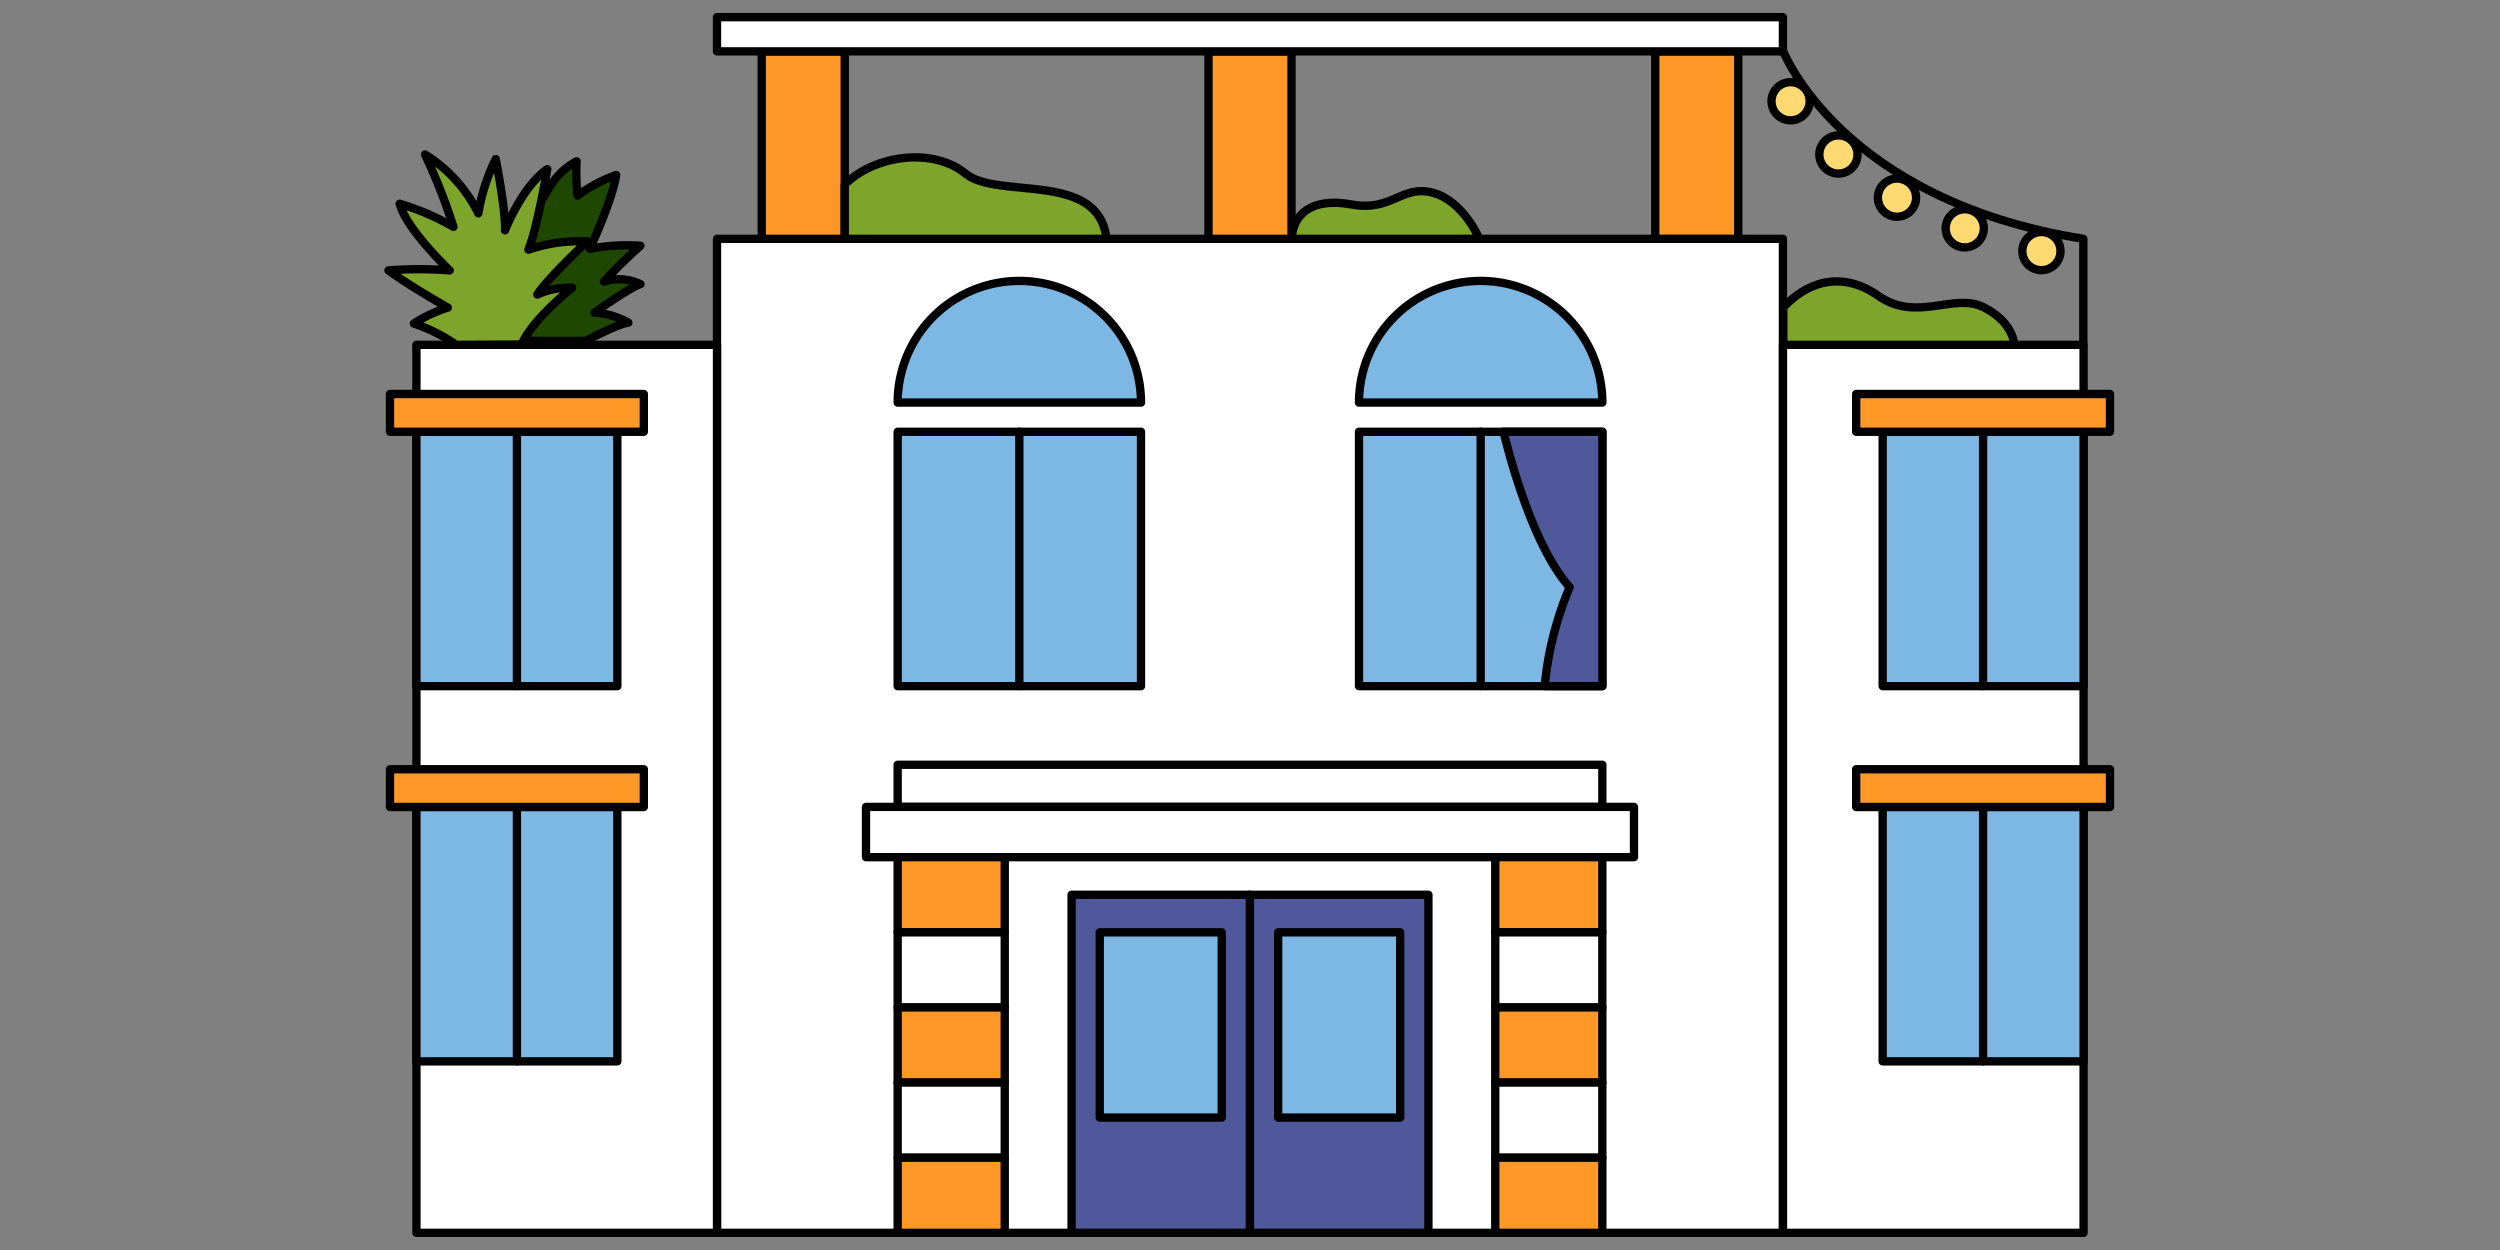 <svg id="Layer_1" data-name="Layer 1" xmlns="http://www.w3.org/2000/svg" viewBox="0 0 300 150"><rect x="0" y="0" width="300" height="150" fill="#808080" stroke="none"/><defs><style>.cls-1{fill:#1e4800;}.cls-1,.cls-2,.cls-3,.cls-4,.cls-5,.cls-6,.cls-7,.cls-8{stroke:#000;stroke-linecap:round;stroke-linejoin:round;}.cls-2{fill:#fff;}.cls-3{fill:#4e589b;}.cls-4{fill:#ff9827;}.cls-5{fill:#7cb8e3;}.cls-6{fill:none;}.cls-7{fill:#ffda72;}.cls-8{fill:#7da42b;}</style></defs><path class="cls-1" d="M64.07,40.91h6.24s3.82-2.06,5.09-2.19a9.57,9.57,0,0,0-4.05-1.21s4.17-3,5.5-3.41a5.93,5.93,0,0,0-4.37-.31,60.48,60.48,0,0,1,4.37-4.3,23.58,23.58,0,0,0-6.07.37S73.5,24,73.94,21a18.23,18.23,0,0,0-4.63,2.47,25.66,25.66,0,0,1-.12-4.11,8.36,8.36,0,0,0-3.3,3.2L61,30.75V40.91Z"/><rect class="cls-2" x="86.04" y="28.66" width="127.91" height="119.28"/><rect class="cls-2" x="107.72" y="91.77" width="84.56" height="5.06"/><rect class="cls-2" x="213.96" y="41.38" width="36.07" height="106.56"/><rect class="cls-2" x="49.97" y="41.38" width="36.07" height="106.56"/><rect class="cls-3" x="128.59" y="107.37" width="21.41" height="40.57"/><rect class="cls-2" x="103.92" y="96.83" width="92.16" height="6.03"/><rect class="cls-4" x="179.43" y="102.86" width="12.85" height="9.02"/><rect class="cls-2" x="179.43" y="111.88" width="12.85" height="9.02"/><rect class="cls-4" x="179.43" y="120.89" width="12.85" height="9.02"/><rect class="cls-2" x="179.43" y="129.91" width="12.85" height="9.02"/><rect class="cls-4" x="179.43" y="138.92" width="12.85" height="9.02"/><rect class="cls-4" x="107.72" y="102.86" width="12.85" height="9.02"/><rect class="cls-2" x="107.72" y="111.88" width="12.85" height="9.02"/><rect class="cls-4" x="107.72" y="120.89" width="12.85" height="9.02"/><rect class="cls-2" x="107.72" y="129.91" width="12.85" height="9.02"/><rect class="cls-4" x="107.72" y="138.92" width="12.85" height="9.02"/><rect class="cls-5" x="225.92" y="96.83" width="24.11" height="30.53"/><rect class="cls-5" x="49.97" y="96.83" width="24.11" height="30.53"/><line class="cls-6" x1="237.97" y1="96.83" x2="237.97" y2="127.36"/><line class="cls-6" x1="62.03" y1="96.83" x2="62.03" y2="127.36"/><rect class="cls-5" x="49.97" y="51.81" width="24.11" height="30.53"/><line class="cls-6" x1="62.03" y1="51.81" x2="62.03" y2="82.33"/><rect class="cls-5" x="107.72" y="51.81" width="29.2" height="30.53"/><line class="cls-6" x1="122.32" y1="51.81" x2="122.32" y2="82.33"/><rect class="cls-5" x="163.08" y="51.81" width="29.2" height="30.53"/><path class="cls-3" d="M180.43,51.81s3,13.18,7.93,18.65a40.43,40.43,0,0,0-3,11.87h6.93V51.81Z"/><line class="cls-6" x1="177.68" y1="51.81" x2="177.68" y2="82.33"/><rect class="cls-5" x="225.92" y="51.81" width="24.11" height="30.53"/><line class="cls-6" x1="237.97" y1="51.81" x2="237.97" y2="82.33"/><rect class="cls-4" x="145.02" y="6.17" width="9.96" height="22.49"/><rect class="cls-4" x="91.41" y="6.17" width="9.96" height="22.49"/><rect class="cls-4" x="198.63" y="6.17" width="9.96" height="22.49" transform="translate(407.22 34.82) rotate(-180)"/><rect class="cls-2" x="86.04" y="2.06" width="127.91" height="4.1"/><path class="cls-6" d="M214,6.17S220.92,24,250,28.66V41.38"/><circle class="cls-7" cx="244.97" cy="30.13" r="2.29"/><circle class="cls-7" cx="235.77" cy="27.4" r="2.29"/><circle class="cls-7" cx="227.64" cy="23.72" r="2.29"/><circle class="cls-7" cx="220.61" cy="18.54" r="2.29"/><circle class="cls-7" cx="214.87" cy="12.15" r="2.29"/><path class="cls-8" d="M54.73,41.38a19.12,19.12,0,0,0-5.07-2.55,16.27,16.27,0,0,1,4.08-1.92s-4.58-2.58-7.12-4.46a45.77,45.77,0,0,1,7.34,0s-5.19-4.92-6-8a29.82,29.82,0,0,1,6.45,2.77A69.59,69.59,0,0,0,51,18.54a17.22,17.22,0,0,1,6.4,7.06,23.38,23.38,0,0,1,2.09-6.51s1.22,6.18,1.11,8.55c0,0,2-5.19,5.07-7.34,0,0-1.21,7.12-2.26,9.66a19.5,19.5,0,0,1,7.06-1s-4.74,4.41-6,6.39a9.07,9.07,0,0,1,4.19-.82s-4.79,3.78-6.06,6.81Z"/><path class="cls-8" d="M101.37,22.14c3.6-3.57,10.59-4.49,14.48-1.31s16-.41,16.93,7.83H101.37Z"/><path class="cls-8" d="M214,36.9c2.54-2.8,6.74-4.66,11.4-1.4s9.09-.47,12.7,1.4,3.61,4.48,3.61,4.48H214Z"/><path class="cls-8" d="M155,28.66c.16-2.95,2.39-5,7.21-4.12s6-2.39,9.7-1.42,5.61,5.54,5.61,5.54Z"/><rect class="cls-4" x="222.74" y="92.31" width="30.46" height="4.53"/><rect class="cls-4" x="46.8" y="92.31" width="30.46" height="4.53"/><rect class="cls-4" x="222.74" y="47.28" width="30.46" height="4.53"/><rect class="cls-4" x="46.8" y="47.28" width="30.46" height="4.53"/><rect class="cls-5" x="131.97" y="111.88" width="14.64" height="22.23"/><rect class="cls-3" x="150" y="107.37" width="21.41" height="40.57"/><rect class="cls-5" x="153.38" y="111.88" width="14.64" height="22.23"/><path class="cls-5" d="M107.72,48.31a14.6,14.6,0,0,1,29.2,0Z"/><path class="cls-5" d="M163.08,48.31a14.6,14.6,0,0,1,29.2,0Z"/></svg>